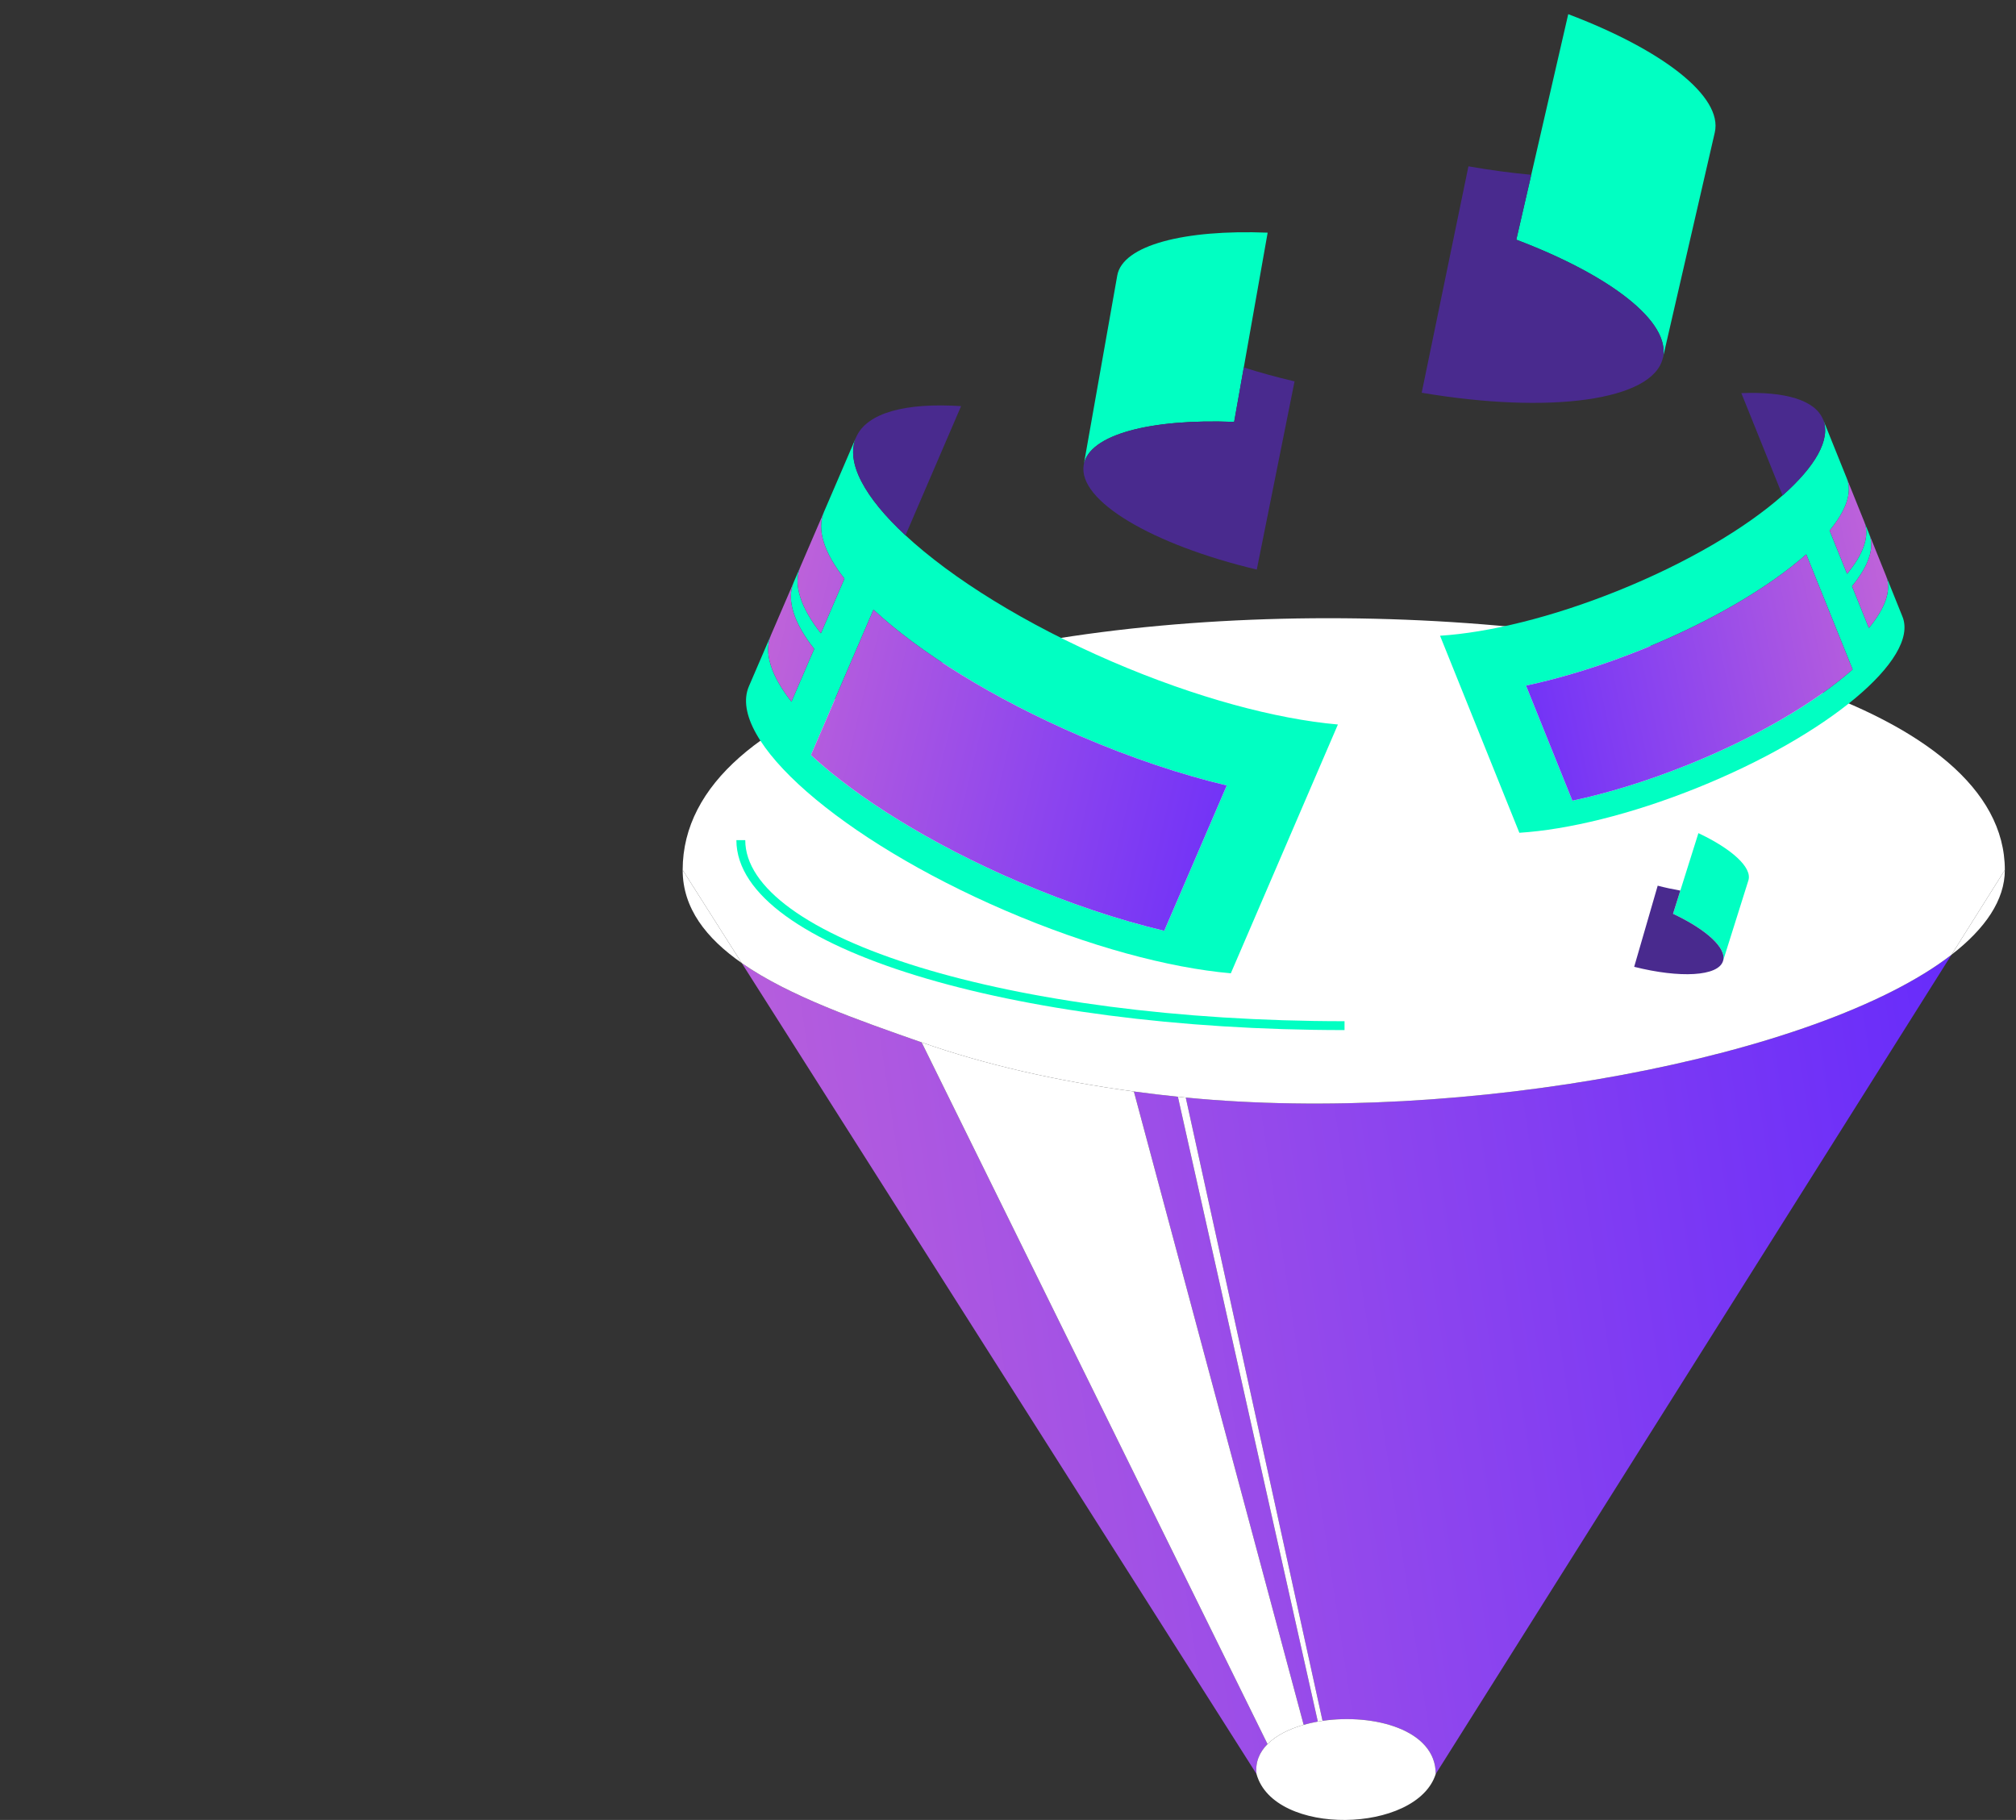 <?xml version="1.0" encoding="UTF-8"?> <svg xmlns="http://www.w3.org/2000/svg" width="144" height="130" viewBox="0 0 144 130" fill="none"><rect x="0" y="0" width="144" height="130" fill="#333333" stroke="none"/><path d="M102.552 126.715L139.393 68.197C129.872 75.56 104.395 80.33 84.697 78.397L94.467 122.92C98.119 122.388 102.552 123.546 102.552 126.715Z" fill="url(#paint0_linear_259_473)"></path><path d="M52.98 68.79L89.75 126.715C89.654 125.874 89.962 125.16 90.538 124.581L65.831 74.457C61.335 72.879 56.386 71.168 52.98 68.79Z" fill="url(#paint1_linear_259_473)"></path><path d="M80.991 77.965L93.119 123.205C93.444 123.113 93.782 123.036 94.13 122.974L84.135 78.34C83.079 78.231 82.03 78.106 80.991 77.965Z" fill="url(#paint2_linear_259_473)"></path><path d="M65.831 74.457L90.538 124.581C91.15 123.967 92.064 123.505 93.119 123.205L80.991 77.965C75.575 77.231 70.421 76.069 65.831 74.457Z" fill="white"></path><path d="M84.135 78.34L94.13 122.974C94.241 122.955 94.353 122.937 94.467 122.92L84.697 78.397C84.509 78.379 84.322 78.36 84.135 78.34Z" fill="white"></path><path d="M89.75 126.715C90.985 131.207 101.204 130.982 102.552 126.715C102.552 123.546 98.119 122.388 94.467 122.92C94.353 122.937 94.241 122.955 94.13 122.974C93.782 123.036 93.444 123.113 93.119 123.205C92.064 123.505 91.15 123.967 90.538 124.581C89.962 125.16 89.654 125.874 89.75 126.715Z" fill="white"></path><path d="M143.203 62.144C143.203 38.899 48.762 37.439 48.762 62.144L52.98 68.79C56.386 71.168 61.335 72.879 65.831 74.457C70.421 76.069 75.575 77.231 80.991 77.965C82.03 78.106 83.079 78.231 84.135 78.34C84.322 78.36 84.509 78.379 84.697 78.397C104.395 80.33 129.872 75.56 139.393 68.197L143.203 62.144Z" fill="white"></path><path d="M48.762 62.144C48.762 64.877 50.443 67.019 52.98 68.79L48.762 62.144Z" fill="white"></path><path d="M139.393 68.197C141.814 66.325 143.203 64.284 143.203 62.144L139.393 68.197Z" fill="white"></path><path d="M123.072 68.65L124.885 62.889C125.176 61.967 123.686 60.629 121.315 59.511L120.024 63.614L119.502 65.272C121.873 66.389 123.362 67.728 123.072 68.65Z" fill="#01FFC2"></path><path d="M118.407 63.265L116.727 69.06C120.003 69.884 122.728 69.743 123.072 68.65C123.362 67.728 121.873 66.389 119.502 65.272L120.024 63.614C119.506 63.525 118.964 63.409 118.407 63.265Z" fill="#492A8E"></path><path d="M118.775 25.572L122.485 9.462C123.078 6.883 118.727 3.551 112.017 1.012L109.376 12.485L108.308 17.121C115.017 19.66 119.369 22.992 118.775 25.572Z" fill="#01FFC2"></path><path d="M104.888 11.88L101.55 28.053C110.666 29.598 118.072 28.627 118.775 25.572C119.369 22.992 115.017 19.66 108.308 17.121L109.376 12.485C107.943 12.354 106.439 12.153 104.888 11.88Z" fill="#492A8E"></path><path d="M77.41 33.197L79.804 19.68C80.187 17.516 84.595 16.382 90.547 16.619L88.842 26.245L88.153 30.135C82.201 29.898 77.793 31.033 77.41 33.197Z" fill="#01FFC2"></path><path d="M92.468 27.24L89.77 40.685C82.301 38.906 76.956 35.761 77.41 33.197C77.793 31.033 82.201 29.898 88.153 30.135L88.842 26.245C89.98 26.611 91.194 26.945 92.468 27.24Z" fill="#492A8E"></path><path fill-rule="evenodd" clip-rule="evenodd" d="M53.494 49.021C51.862 52.814 60.063 59.987 71.812 65.043C77.775 67.609 83.505 69.137 87.916 69.523L95.565 51.751C91.153 51.364 85.423 49.837 79.461 47.271C73.216 44.583 67.974 41.298 64.677 38.239C61.772 35.544 60.378 33.026 61.143 31.249L59.826 34.309L58.857 36.56C58.307 37.838 58.873 39.498 60.314 41.333L58.634 45.237C57.193 43.403 56.627 41.742 57.177 40.465L56.697 41.579C56.148 42.856 56.713 44.517 58.154 46.351L56.532 50.121C55.091 48.287 54.525 46.626 55.075 45.349L53.494 49.021ZM57.924 53.932C61.22 56.99 66.463 60.276 72.707 62.963C76.362 64.536 79.929 65.719 83.159 66.487L87.626 56.107C84.397 55.338 80.829 54.155 77.175 52.582C70.93 49.895 65.688 46.609 62.391 43.551L57.924 53.932Z" fill="#01FFC2"></path><path d="M72.707 62.963C66.463 60.276 61.22 56.99 57.924 53.932L62.391 43.551C65.688 46.609 70.93 49.895 77.175 52.582C80.829 54.155 84.397 55.338 87.626 56.107L83.159 66.487C79.929 65.719 76.362 64.536 72.707 62.963Z" fill="url(#paint3_linear_259_473)"></path><path d="M56.697 41.579L55.075 45.349C54.525 46.626 55.091 48.287 56.532 50.121L58.154 46.351C56.713 44.517 56.148 42.856 56.697 41.579Z" fill="url(#paint4_linear_259_473)"></path><path d="M58.857 36.56L57.177 40.465C56.627 41.742 57.193 43.403 58.634 45.237L60.314 41.333C58.873 39.498 58.307 37.838 58.857 36.56Z" fill="url(#paint5_linear_259_473)"></path><path d="M68.649 29.01C64.695 28.753 61.907 29.472 61.143 31.249C60.378 33.026 61.772 35.544 64.677 38.239L68.649 29.01Z" fill="#492A8E"></path><path fill-rule="evenodd" clip-rule="evenodd" d="M135.892 44.051C137.101 47.054 130.539 52.526 121.235 56.272C116.513 58.173 111.992 59.265 108.526 59.486L102.86 45.411C106.325 45.19 110.846 44.099 115.568 42.197C120.513 40.206 124.684 37.727 127.325 35.391C129.653 33.332 130.792 31.383 130.225 29.976L131.201 32.399L131.919 34.183C132.326 35.194 131.852 36.486 130.688 37.897L131.933 40.989C133.097 39.578 133.571 38.286 133.164 37.275L133.519 38.157C133.926 39.169 133.452 40.46 132.289 41.871L133.491 44.857C134.654 43.446 135.129 42.154 134.721 41.143L135.892 44.051ZM132.329 47.819C129.688 50.155 125.517 52.634 120.571 54.625C117.677 55.79 114.859 56.651 112.312 57.194L109.002 48.973C111.549 48.43 114.367 47.569 117.261 46.404C122.207 44.413 126.378 41.934 129.019 39.598L132.329 47.819Z" fill="#01FFC2"></path><path d="M120.571 54.625C125.517 52.634 129.688 50.155 132.329 47.819L129.019 39.598C126.378 41.934 122.207 44.413 117.261 46.404C114.367 47.569 111.549 48.43 109.002 48.973L112.312 57.194C114.859 56.651 117.677 55.79 120.571 54.625Z" fill="url(#paint6_linear_259_473)"></path><path d="M133.519 38.157L134.721 41.143C135.129 42.154 134.654 43.446 133.491 44.857L132.289 41.871C133.452 40.46 133.926 39.169 133.519 38.157Z" fill="url(#paint7_linear_259_473)"></path><path d="M131.919 34.183L133.164 37.275C133.571 38.286 133.097 39.578 131.933 40.989L130.688 37.897C131.852 36.486 132.326 35.194 131.919 34.183Z" fill="url(#paint8_linear_259_473)"></path><path d="M124.382 28.082C127.487 27.954 129.659 28.569 130.225 29.976C130.792 31.383 129.653 33.332 127.325 35.391L124.382 28.082Z" fill="#492A8E"></path><path d="M96.038 73.262C72.222 73.262 52.916 67.329 52.916 60.011" stroke="#01FFC2" stroke-width="0.634"></path><defs><linearGradient id="paint0_linear_259_473" x1="47.501" y1="123.349" x2="156.015" y2="106.872" gradientUnits="userSpaceOnUse"><stop offset="0.039" stop-color="#BF63D9"></stop><stop offset="0.515" stop-color="#8D45EE"></stop><stop offset="1" stop-color="#5E25FE"></stop></linearGradient><linearGradient id="paint1_linear_259_473" x1="47.501" y1="123.349" x2="156.015" y2="106.872" gradientUnits="userSpaceOnUse"><stop offset="0.039" stop-color="#BF63D9"></stop><stop offset="0.515" stop-color="#8D45EE"></stop><stop offset="1" stop-color="#5E25FE"></stop></linearGradient><linearGradient id="paint2_linear_259_473" x1="47.501" y1="123.349" x2="156.015" y2="106.872" gradientUnits="userSpaceOnUse"><stop offset="0.039" stop-color="#BF63D9"></stop><stop offset="0.515" stop-color="#8D45EE"></stop><stop offset="1" stop-color="#5E25FE"></stop></linearGradient><linearGradient id="paint3_linear_259_473" x1="51.027" y1="53.412" x2="95.77" y2="64.168" gradientUnits="userSpaceOnUse"><stop offset="0.039" stop-color="#BF63D9"></stop><stop offset="0.515" stop-color="#8D45EE"></stop><stop offset="1" stop-color="#5E25FE"></stop></linearGradient><linearGradient id="paint4_linear_259_473" x1="51.027" y1="53.412" x2="95.77" y2="64.168" gradientUnits="userSpaceOnUse"><stop offset="0.039" stop-color="#BF63D9"></stop><stop offset="0.515" stop-color="#8D45EE"></stop><stop offset="1" stop-color="#5E25FE"></stop></linearGradient><linearGradient id="paint5_linear_259_473" x1="51.027" y1="53.412" x2="95.77" y2="64.168" gradientUnits="userSpaceOnUse"><stop offset="0.039" stop-color="#BF63D9"></stop><stop offset="0.515" stop-color="#8D45EE"></stop><stop offset="1" stop-color="#5E25FE"></stop></linearGradient><linearGradient id="paint6_linear_259_473" x1="137.745" y1="47.539" x2="102.469" y2="55.142" gradientUnits="userSpaceOnUse"><stop offset="0.039" stop-color="#BF63D9"></stop><stop offset="0.515" stop-color="#8D45EE"></stop><stop offset="1" stop-color="#5E25FE"></stop></linearGradient><linearGradient id="paint7_linear_259_473" x1="137.745" y1="47.539" x2="102.469" y2="55.142" gradientUnits="userSpaceOnUse"><stop offset="0.039" stop-color="#BF63D9"></stop><stop offset="0.515" stop-color="#8D45EE"></stop><stop offset="1" stop-color="#5E25FE"></stop></linearGradient><linearGradient id="paint8_linear_259_473" x1="137.745" y1="47.539" x2="102.469" y2="55.142" gradientUnits="userSpaceOnUse"><stop offset="0.039" stop-color="#BF63D9"></stop><stop offset="0.515" stop-color="#8D45EE"></stop><stop offset="1" stop-color="#5E25FE"></stop></linearGradient></defs></svg> 